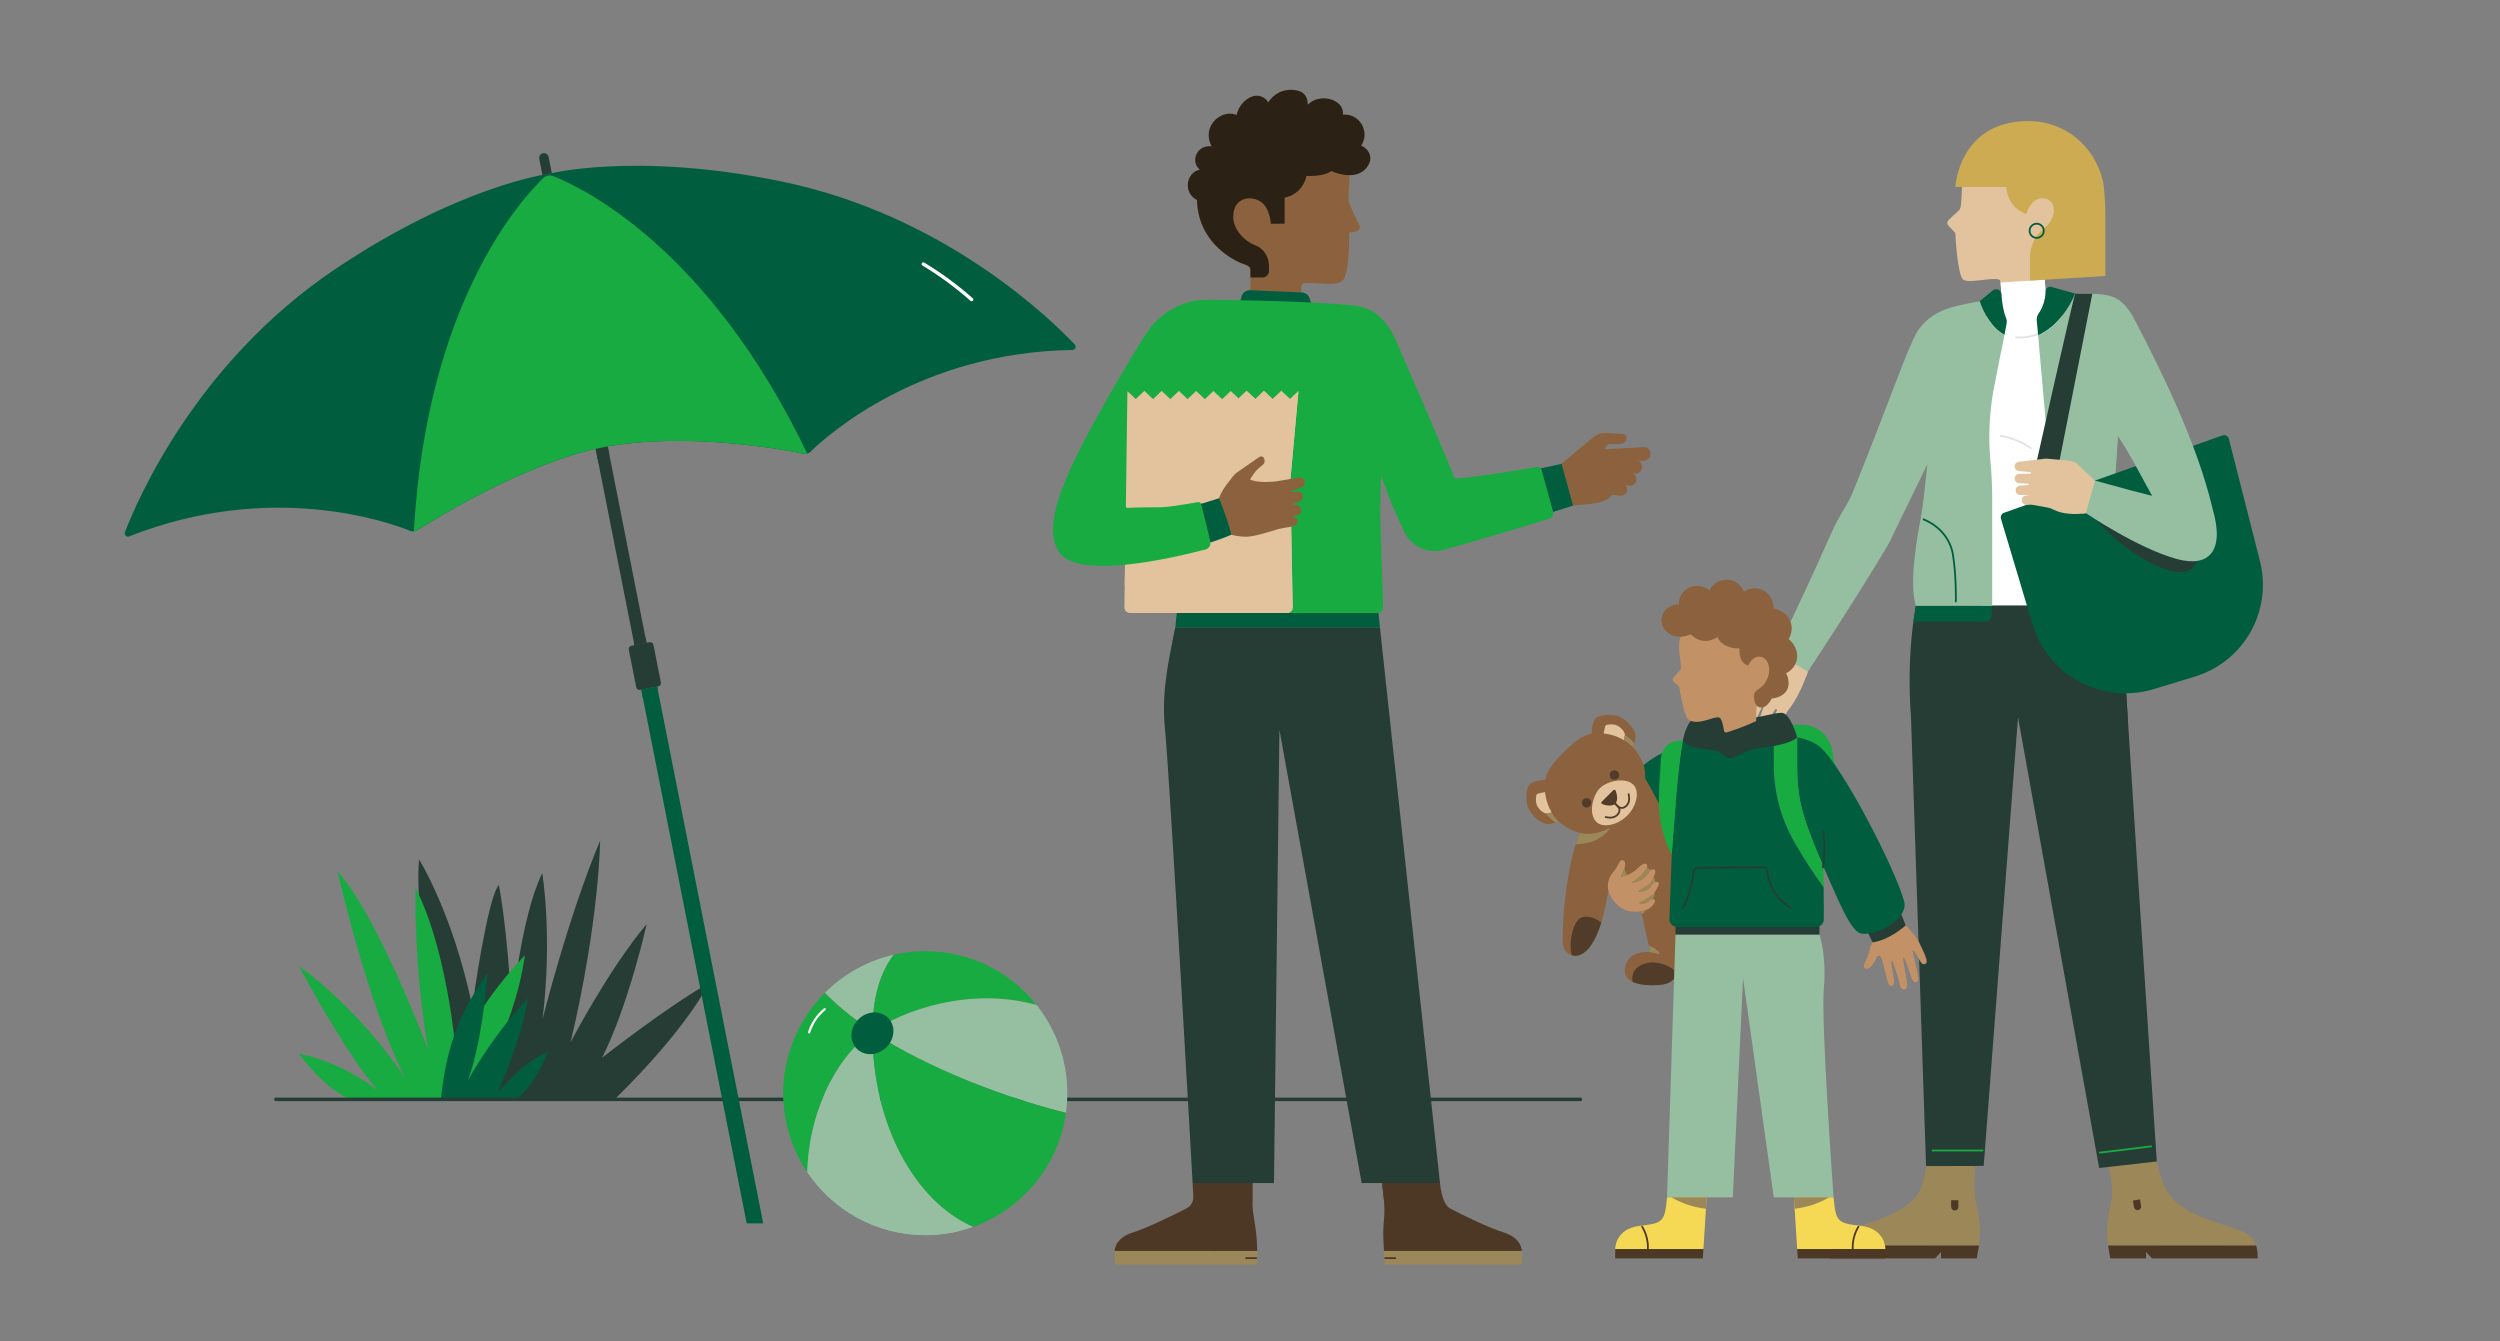 <?xml version="1.0" encoding="UTF-8"?>
<svg xmlns="http://www.w3.org/2000/svg" width="615" height="330" viewBox="0 0 615 330">
  <rect x="0" y="0" width="615" height="330" fill="#808080" stroke="none"/>
  <defs>
    <style>
      .cls-1 {
        stroke-width: .547px;
      }

      .cls-1, .cls-2 {
        stroke: #fff;
      }

      .cls-1, .cls-2, .cls-3, .cls-4, .cls-5, .cls-6, .cls-7, .cls-8, .cls-9, .cls-10, .cls-11, .cls-12, .cls-13, .cls-14, .cls-15, .cls-16, .cls-17, .cls-18, .cls-19, .cls-20, .cls-21 {
        fill: none;
      }

      .cls-1, .cls-2, .cls-3, .cls-4, .cls-5, .cls-6, .cls-7, .cls-8, .cls-9, .cls-10, .cls-11, .cls-12, .cls-13, .cls-16, .cls-18, .cls-19, .cls-20, .cls-21 {
        stroke-miterlimit: 10;
      }

      .cls-1, .cls-2, .cls-3, .cls-4, .cls-5, .cls-6, .cls-7, .cls-8, .cls-9, .cls-10, .cls-11, .cls-14, .cls-15, .cls-17, .cls-18, .cls-19, .cls-20, .cls-21 {
        stroke-linecap: round;
      }

      .cls-2 {
        stroke-width: .843px;
      }

      .cls-3, .cls-4, .cls-17, .cls-18, .cls-19, .cls-20, .cls-21 {
        stroke-width: .453px;
      }

      .cls-3, .cls-7, .cls-12, .cls-15 {
        stroke: #263d36;
      }

      .cls-4, .cls-6, .cls-20 {
        stroke: #4d3826;
      }

      .cls-22, .cls-23 {
        fill: #005e3f;
      }

      .cls-24, .cls-25 {
        fill: #f5d954;
      }

      .cls-26, .cls-27 {
        fill: #e3c29e;
      }

      .cls-28 {
        fill: #fff;
      }

      .cls-29, .cls-30 {
        fill: #96bfa1;
      }

      .cls-31, .cls-32 {
        fill: #9c8759;
      }

      .cls-33 {
        fill: #8c613d;
      }

      .cls-34 {
        fill: #c29166;
      }

      .cls-35 {
        fill: #ccab52;
      }

      .cls-36, .cls-37 {
        fill: #18ab42;
      }

      .cls-38 {
        fill: #2b2114;
      }

      .cls-39, .cls-40 {
        fill: #263d36;
      }

      .cls-41, .cls-42 {
        fill: #4d3826;
      }

      .cls-43 {
        fill: #513c2a;
      }

      .cls-42, .cls-40, .cls-37, .cls-32, .cls-30, .cls-27, .cls-25, .cls-23, .cls-44, .cls-9, .cls-10, .cls-11, .cls-12, .cls-16, .cls-17, .cls-18, .cls-19, .cls-20, .cls-21 {
        mix-blend-mode: multiply;
      }

      .cls-5 {
        stroke: #513c2a;
      }

      .cls-5, .cls-6, .cls-7, .cls-8, .cls-9, .cls-10, .cls-11, .cls-13, .cls-14, .cls-16 {
        stroke-width: .445px;
      }

      .cls-8, .cls-10, .cls-13 {
        stroke: #005e3f;
      }

      .cls-9, .cls-18 {
        stroke: #18ab42;
      }

      .cls-11 {
        stroke: #96bfa1;
      }

      .cls-12 {
        stroke-width: .422px;
      }

      .cls-14 {
        stroke: #dfe3e6;
      }

      .cls-14, .cls-15, .cls-17 {
        stroke-linejoin: round;
      }

      .cls-15 {
        stroke-width: .867px;
      }

      .cls-45 {
        isolation: isolate;
      }

      .cls-16 {
        stroke: #9c8759;
      }

      .cls-17, .cls-21 {
        stroke: #e3c29e;
      }

      .cls-19 {
        stroke: #8c613d;
      }
    </style>
  </defs>
  <g class="cls-45">
    <g id="Ebene_1" data-name="Ebene 1">
      <g>
        <path class="cls-39" d="M116.237,247.833c.08-1.666,3.722-27.017,6.473-30.149,0,0,2.104,9.999,3.174,31.12,0,0,2.166-23.108,7.507-34.019,0,0,2.589,15.212,.082,35.925,0,0,6.23-25.014,14.16-43.905,0,0-.162,19.597-7.268,49.595,0,0,9.364-18.004,18.729-29.084,0,0-4.502,20.062-10.973,32.877,0,0,16.088-12.645,26.267-18.335,0,0-5.056,10.812-23.059,28.451h-39.299c-.956-2.529-10.519-41.29-8.942-58.883,0,0,8.295,13.101,13.15,36.405Z"/>
        <path class="cls-36" d="M112.467,262.608s-1.646-27.211-10.242-44.22c0,0-.549,19.204,3.109,39.871,0,0-12.62-33.449-22.313-43.884,0,0,7.864,34.557,17.009,51.383,0,0-9.876-15.912-26.52-28.166,0,0,10.974,20.85,19.478,30.726,0,0-7.956-6.767-19.478-9.145,0,0,6.083,8.556,12.461,11.137h29.24s11.157-15.526,13.9-35.279c0,0-15.363,15.648-16.643,27.577Z"/>
        <path class="cls-22" d="M119.907,239.379c-.132,3.853-1.856,19.039-4.866,26.467,4.153-7.304,9.128-14.142,14.799-20.342-1.41,8.589-4.054,15.096-7.368,23.293,4.833-5.256,6.976-7.453,12.421-10.186-1.442,3.375-4.06,8.936-7.84,11.699h-18.574c1.307-12.757,4.383-20.83,11.428-30.931Z"/>
      </g>
      <line class="cls-15" x1="388.787" y1="270.438" x2="67.881" y2="270.438"/>
      <g id="Mutter_Kind" data-name="Mutter Kind">
        <g id="Mutter">
          <g>
            <path class="cls-26" d="M492.125,69.498c-.06-.403-.205-.661-.359-.713-1.92-.65-7.462,1.074-8.856-.03-1.394-1.104-1.909-11.45-1.909-11.45l-1.725-1.852c-.342-.367-.326-.939,.035-1.286,.708-.681,1.842-1.76,2.613-2.437,1.195-1.05-.128-8.362,2.354-12.02,8.696-12.815,27.269-9.84,30.991,4.833,3.525,13.897-9.559,19.317-10.501,19.932-.424,.277-1.771,.49-1.826,1.371-.029,.463,.004,1.586,.065,2.953l.444,5.935h-10.935s-.199-3.938-.392-5.236Z"/>
            <path class="cls-28" d="M503.181,71.124l-.174-2.324-10.882,.698,.242,2.986c.038,.475-.296,.899-.767,.972l-2.755,.425-1.345,75.135h13.879l6.272-76.505-2.938,.023c-.802,.006-1.472-.61-1.532-1.41Z"/>
            <path class="cls-14" d="M492.134,107.218c2.664,.446,5.227,1.482,7.453,3.012"/>
            <path class="cls-14" d="M495.934,83.019c2.199,.117,4.424-.292,6.436-1.184"/>
            <path class="cls-26" d="M443.282,150.378l-6.358,10.078-.15,.117-6.099,4.224c-.447,.245-.854,.557-1.208,.924l-4.517,4.693c-.318,.33-.287,.86,.066,1.151,.5,.413,1.225,.406,1.717-.017l1.64-1.411,.673-.312-1.774,4.346c-.138,.337-.224,.692-.255,1.055l-.415,4.715c-.044,.508,.333,.955,.841,.996,.467,.037,.887-.281,.976-.741,.287-1.489,.878-4.531,.939-4.69,.055-.14,1.011-1.74,1.642-2.791,.048-.08,.17-.02,.137,.067l-1.104,2.888c-.101,.264-.16,.542-.174,.824l-.226,4.519c-.023,.465,.333,.861,.797,.888,.426,.025,.805-.272,.882-.692l.815-4.425,1.387-3.034c.037-.081,.128-.121,.213-.094l.003,.001c.093,.03,.145,.13,.113,.223l-.957,2.813c-.086,.252-.133,.515-.141,.781l-.092,2.974c-.016,.506,.393,.924,.899,.92,.433-.004,.801-.317,.873-.743l.555-3.262,1.688-2.836c.036-.062,.107-.093,.177-.08,.147,.028,.015,.021,.163,.046,.11,.019,.173,.135,.129,.237l-1.169,2.662c-.08,.182-.122,.378-.123,.577-.004,.52-.013,1.599-.019,2.34-.004,.428,.342,.777,.773,.778l.018,0c.37,.001,.685-.27,.74-.636l.332-2.195,2.172-3.495s2.64-2.927,4.874-9.533l6.22-11.735-7.672-3.113Z"/>
            <path class="cls-27" d="M440.648,162.78c.949,1.484,2.187,2.768,3.578,3.862,.17-.454,.34-.921,.507-1.416l.001-.001-.001,.001-4.086-2.447Z"/>
            <g>
              <path class="cls-31" d="M518.587,306.398c-.659-4.096,.069-7.507,.814-11.153,.691-3.374-1.061-10.7-1.061-10.7h11.973s1.129,7.225,4.307,10.502c4.697,4.845,13.704,6.19,17.74,8.269,1.492,.768,2.251,1.92,2.637,3.078-13.066,.096-23.553,.026-36.41,.003Z"/>
              <path class="cls-32" d="M518.86,287.051c.152,.822,.311,1.78,.44,2.77,3.119-.802,6.107-2.103,8.829-3.824l-9.269,1.054Z"/>
              <path class="cls-41" d="M554.997,306.394c.398,1.191,.401,2.388,.393,3.178h-26.01l-1.447-1.589v1.589h-8.802l-.544-3.175,36.41-.003Z"/>
              <line class="cls-16" x1="523.943" y1="285.491" x2="525.715" y2="296.1"/>
              <path class="cls-41" d="M524.878,295.177h1.788v1.635c0,.493-.401,.894-.894,.894h0c-.493,0-.894-.401-.894-.894v-1.635h0Z" transform="translate(-41.652 90.666) rotate(-9.482)"/>
            </g>
            <g>
              <g>
                <path class="cls-31" d="M486.828,306.398c.659-4.096-.069-7.507-.814-11.153-.691-3.374-.078-10.7-.078-10.7h-11.973s.01,7.225-3.168,10.502c-4.697,4.845-13.704,6.19-17.74,8.269-1.492,.768-2.251,1.92-2.637,3.078,13.066,.096,23.553,.026,36.41,.003Z"/>
                <path class="cls-32" d="M485.686,290.586c0-1.347,.049-2.684,.103-3.757l-10.557,.027c3.196,1.91,6.771,3.181,10.454,3.73Z"/>
                <path class="cls-41" d="M450.418,306.394c-.398,1.191-.401,2.388-.393,3.178h26.01l1.447-1.589v1.589h8.802l.544-3.175-36.41-.003Z"/>
              </g>
              <line class="cls-16" x1="480.873" y1="285.407" x2="480.873" y2="296.163"/>
              <path class="cls-41" d="M479.979,295.244h1.788v1.635c0,.493-.401,.894-.894,.894h0c-.493,0-.894-.401-.894-.894v-1.635h0Z"/>
            </g>
            <path class="cls-39" d="M530.574,285.718s-8.137-121.876-8.8-136.7h-50.461c-2.512,13.567-1.212,27.296-1.212,27.296l3.707,110.546,14.18-.037,8.447-110.347,19.959,110.854,14.18-1.613Z"/>
            <path class="cls-40" d="M490.076,149.018h16.233l.217,2.735c-5.53-.595-11.024-1.511-16.45-2.735Z"/>
            <path class="cls-40" d="M509.345,166.335c-1.981-1.359-3.73-2.999-5.201-4.855,3.424,7.767,10.707,14.065,19.361,16.368-.162-2.548-.316-4.992-.461-7.308-4.835,.025-9.623-1.407-13.699-4.204v-0Z"/>
            <line class="cls-9" x1="487.728" y1="283.021" x2="475.409" y2="283.021"/>
            <line class="cls-9" x1="516.551" y1="283.551" x2="529.185" y2="282.006"/>
            <path class="cls-22" d="M490.237,71.438l-3.251,2.66c.925,2.639,2.789,6.493,6.109,8.299l.54-2.856c.083-.438,.043-.889-.137-1.297-.682-1.539-1.01-4.048-1.166-5.925-.086-1.028-1.296-1.534-2.094-.88Z"/>
            <path class="cls-22" d="M503.203,71.683c-.029,2.504-.978,4.395-1.743,5.495-.34,.488-.475,1.088-.42,1.68l.338,3.62c4.614-2.013,7.782-6.878,9.129-10.251l-5.889-1.643c-.721-.201-1.407,.351-1.415,1.099Z"/>
            <g>
              <path class="cls-22" d="M501.378,149.018v2.577c0,.71,.575,1.285,1.285,1.285h19.311l-.178-3.863h-20.419Z"/>
              <path class="cls-29" d="M501.378,82.478c4.614-2.013,7.782-6.878,9.129-10.251,8.431-.009,10.939-0,14.403,6.007l-3.567,22.247c-.461,10.245-1.368,21.198-1.368,21.198,.671,4.998,1.826,16.144,2.445,20.963,.479,3.731-.624,6.377-.624,6.377h-20.419v-11.711c0-2.161,2.618-24.867,1.912-33.134l-1.912-21.694Z"/>
              <path class="cls-30" d="M520.378,116.434c.185-2.535,.408-5.776,.613-9.241-1.649-2.575-2.827-4.231-2.827-4.231,0,0-1.011,6.922,2.215,13.472Z"/>
            </g>
            <path class="cls-22" d="M490.088,149.018h-18.775c-.239,1.29-.443,2.581-.617,3.863h17.928c.654,0,1.199-.503,1.25-1.155l.215-2.708Z"/>
            <path class="cls-22" d="M492.24,127.633l7.736,25.854c1.564,5.227,4.87,9.761,9.369,12.848h0c6.025,4.135,13.606,5.298,20.593,3.161l10.06-3.077c6.947-2.125,12.528-7.333,15.128-14.117v-0c1.745-4.553,2.036-9.535,.833-14.26l-7.657-30.081c-.176-.692-.909-1.084-1.583-.845l-53.721,19.023c-.61,.216-.944,.873-.758,1.493Z"/>
            <path class="cls-39" d="M535.601,137.538c-7.145-1.929-16.108-7.206-20.306-9.833,5.101,5.205,10.74,10.081,17.606,12.413,2.225,.756,4.998,1.109,6.65-.562,.441-.446,.751-.994,.988-1.579-1.401,.217-3.066,.065-4.938-.44Z"/>
            <path class="cls-39" d="M514.713,72.265c-2.114-.038-4.205-.038-4.205-.038-.526,1.181-9.841,42.829-11.87,51.915l6.318-2.237,9.757-49.64Z"/>
            <path class="cls-26" d="M515.554,118.418l-4.739-4.46c-.395-.329-1.004-.464-1.594-.592l-5.415-.513c-.247-.039-.498-.045-.747-.018l-6.431,.759c-.628,.067-1.086,.626-1.029,1.256,.053,.583,.533,1.033,1.117,1.051,0,0,2.325,.168,2.745,.233,.238,.037,.175,.24,.133,.295-.069,.089-.669,.097-.994,.098l-1.878,.035c-.632,.018-1.132,.539-1.125,1.17,.007,.585,.45,1.072,1.031,1.136l2.355,.131c.137-.009,.145,.284,.047,.306l-2.19,.163c-.627,.083-1.07,.654-.996,1.281,.069,.581,.559,1.02,1.144,1.022l2.062-.023c.033-.002,.039,.058-.001,.061l-.712,.098c-.625,.086-1.066,.659-.99,1.286,.071,.581,.564,1.017,1.149,1.017l.833-.041c.293-.014,.587,.005,.875,.057l3.438,.622c.589,.106,1.149,.323,1.679,.601,1.829,.96,5.179,1.274,8.071,.747l13.864,7.968,4.556-8.269-16.258-7.476Z"/>
            <path class="cls-27" d="M512.206,126.361c.316-.032,.629-.075,.939-.126l1.744-6.332c-.497,.852-1.822,3.295-2.683,6.458Z"/>
            <path class="cls-29" d="M544.298,125.142c-3.74-15.843-12.262-33.262-19.388-46.908l-6.747,24.728s4.304,6.049,7.988,13.028c1.496,2.833,2.536,4.599,3.282,5.996-2.457-.611-7.07-1.799-14.081-3.766l-2.208,8.018s12.785,8.689,22.457,11.3c7.591,2.049,11.799-1.695,8.697-12.396Z"/>
            <path class="cls-35" d="M502.93,56.079l-.085,.067c-2.215,1.74-3.478,4.419-3.478,7.235v5.657l18.559-1.144-.001-15.48c-.003-1.62-.227-6.426-.664-8.152-2.198-8.661-9.537-14.478-18.263-14.48-17.157-.005-17.984,16.225-17.984,16.225l12.518,.001c.179,2.167,1.144,5.202,4.922,6.645,0,0,1.111-4.081,4.135-3.876,.113,.008,.223,.008,.342,.028,3.288,.56,2.868,5.037,0,7.275Z"/>
            <path class="cls-29" d="M493.094,82.397c-3.32-1.806-5.184-5.66-6.109-8.298-1.969,.366-3.744,.733-5.259,1.071-4.791,1.068-8.064,3.193-10.144,6.541-2.085,3.356-6.399,15.947-15.498,38.694-1.706,4.265-3.191,5.315-5.894,11.437-3.909,8.854-8.219,18.119-13.341,28.664l7.885,4.722c9.752-14.848,15.199-23.637,19.427-30.701,.613-1.023,1.151-2.09,1.622-3.185l8.358-17.152c-.482,4.638-1.178,10.961-1.592,13.057-1.213,6.139-2.873,16.658-1.238,21.772l.001,.001h18.77l.003-26.104c0-3.166-.146-6.33-.437-9.483-.576-6.224-.248-12.499,.973-18.629l2.472-12.406Z"/>
            <path class="cls-8" d="M473.193,127.76c3.779,1.563,6.606,4.689,7.24,8.729,.848,5.398,.706,11.477,.706,11.477"/>
          </g>
          <path class="cls-11" d="M529.583,121.882c.974,.22,1.828,.409,2.682,.648"/>
          <path class="cls-11" d="M519.502,119.663s-1.489,5.026-2.509,8.513"/>
          <line class="cls-11" x1="439.596" y1="156.452" x2="446.789" y2="161.463"/>
          <line class="cls-10" x1="495.595" y1="127.705" x2="504.144" y2="156.026"/>
          <polyline class="cls-10" points="503.609 158.744 504.144 156.026 521.956 167.687"/>
          <path class="cls-11" d="M474.35,114.188l.121-1.369c.208-2.058-.082-4.152-.483-6.182h0c-.759-3.84-.427-7.817,.959-11.478l2.223-5.872"/>
          <circle class="cls-13" cx="501.028" cy="56.773" r="1.745"/>
          <path class="cls-11" d="M515.295,97.895c.575,1.94,1.838,3.843,2.952,5.542"/>
        </g>
        <g id="Kind">
          <g>
            <path class="cls-33" d="M409.86,187.796s-12.407,5.045-19.106,13.358c-5.494,6.818-6.677,27.871-6.262,31.292,.388,3.201,7.071,6.609,10.448-9.522,1.02-4.874,1.485-7.921,1.485-7.921,0,0,1.879,6.099,7.281,9.159l2.271,10.077s-4.931-.707-6.065,3.19c-1.707,5.864,7.78,4.912,8.598,4.83,3.99-.4,4.432-3.168,4.4-5.903l-.15-12.768-2.9-35.792Z"/>
            <path class="cls-32" d="M407.972,234.707c-1.087-.342-1.995-.468-1.995-.468l-.354-1.569c1.357,.36,2.169,1.178,2.577,1.716,.122,.162-.034,.382-.227,.321Z"/>
            <path class="cls-32" d="M405.623,221.708c-.502,.401-1.115,.663-1.757,.678-.305,.007-.539-.041-.579-.166-.083-.26,2.666-1.348,3.453-2.302,.082-.1,.27-.375,.48-.709-.105,.676-.303,1.34-.573,1.971-.031-0-.062,0-.091,.005-.328,.052-.633,.284-.932,.522Z"/>
            <path class="cls-32" d="M399.182,214.619c.172-.327,.342-.747,.46-1.124,.078,.631,.308,1.242,.657,1.773-.378,.15-.752,.265-1.12,.344-.452,.097-.487-.059,.002-.993Z"/>
            <path class="cls-32" d="M405.674,214.543c-.179,.308-.786,1.149-1.249,1.503-1.021,.781-2.443,1.127-2.87,1.077-.542-.063,1.658-.803,3.05-2.837,.155-.227,.412-.595,.541-.945,.363,.222,.658,.469,.904,.768-.137,.112-.269,.251-.376,.434Z"/>
            <path class="cls-32" d="M404.759,219.08c-.333,.119-1.611,.445-1.677,.238-.083-.262,2.224-1.332,2.906-2.11,.254-.29,.593-.936,.852-1.534,.104,.279,.201,.561,.276,.85,.041,.158,.068,.318,.096,.478-.205,.075-.427,.217-.649,.464-.341,.38-.682,1.213-1.804,1.614Z"/>
            <path class="cls-32" d="M404.974,223.841c-.339,.403-.702,.787-1.082,1.154l-.188-.834-.006-.003c.325-.057,.66-.128,1.013-.225,.086-.024,.174-.059,.263-.093Z"/>
            <path class="cls-32" d="M396.236,203.497c-.98,1.6-2.591,2.807-4.367,3.459-1.353,.496-2.788,.702-4.233,.715,.311-.987,.648-1.921,1.013-2.789,2.817,.623,5.507-.259,7.587-1.385Z"/>
            <path class="cls-43" d="M389.054,225.719c1.92-.71,3.852,.449,4.857,1.226l.003,.002c-2.226,7.203-5.231,8.669-7.248,8.047-.848-2.616,.171-8.456,2.388-9.276Z"/>
            <path class="cls-43" d="M404.938,236.963c2.787-.741,6.726,.754,7.546,2.629-.519,1.38-1.634,2.433-3.976,2.668-.517,.052-4.48,.448-6.909-.737-.298-1.628,.252-3.739,3.339-4.559Z"/>
            <path class="cls-22" d="M410.406,202.722c-2.016-4.716-4.406-9.272-7.141-13.61,2.059-1.861,4.419-3.388,6.96-4.504l.181,18.114Z"/>
            <path class="cls-34" d="M458.798,236.686c.644-1.48,.965-1.971,1.142-3.108,.196-1.258,1.197-2.578,1.197-2.578l.76-.803-.886-3.284,5.682-1.997,1.465,2.171c1.171,.802,3.363,3.531,3.967,4.774,.89,1.833,1.507,3.166,1.774,4.119,.379,1.359-.824,1.357-1.155,1.023-.331-.334-1.592-2.851-2.017-3.136-.054-.036-.217,.016-.202,.141,.103,.864,1.154,4.557,1.375,6.475,.18,1.556-1.25,1.43-1.643,.151-.335-1.09-1.624-4.719-1.883-5.057-.029-.038-.208-.058-.217,.036-.083,.821,1.123,5.782,.986,6.96-.153,1.312-1.497,1.007-1.703-.076-.18-.946-1.637-5.793-1.986-6.143-.048-.049-.155,.022-.18,.085-.13,.32,.219,1.794,.565,4.227,.143,1.004,.252,1.895-.63,1.891-.655-.003-.822-.879-1.616-4.111-.386-1.573-.536-2.437-.916-3.043-.212-.338-.716-.395-.881-.096-.54,.979-.882,1.741-1.498,2.44-.602,.682-1.35,.719-1.691,.299-.227-.28-.08-.743,.189-1.361Z"/>
            <path class="cls-36" d="M437.199,178.305h6.113c3.593,0,6.678,2.557,7.343,6.089l1.247,6.617-11.849-1.388-2.855-11.317Z"/>
            <path class="cls-29" d="M447.581,229.89s1.825,5.431,1.079,13.203c-.746,7.771,2.395,51.455,2.395,51.455h-14.704l-7.566-53.962-2.51,53.962h-16.184l2.087-64.657h35.404Z"/>
            <polygon class="cls-39" points="447.581 227.684 447.581 229.89 412.177 229.89 412.177 227.661 419.84 221.784 443.931 225.837 447.581 227.684"/>
            <path class="cls-39" d="M467.234,223.741l1.578,3.893s-3.803,3.548-8.145,4.196l-1.618-3.379,8.185-4.711Z"/>
            <path class="cls-22" d="M447.581,183.642c5.389,4.349,18.64,29.968,20.842,38.112,1.142,4.223-6.609,8.432-10.469,7.934-2.632-.339-5.634-8.018-9.486-16.709-1.551-3.5-3.028-7.161-4.203-10.572-1.436-4.168-2.158-8.547-2.158-12.956v-8.076c1.88,.348,3.919,1.013,5.473,2.267Z"/>
            <path class="cls-36" d="M436.351,188.102v-7.045c.183-.006,.363-.011,.536-.016,0,0,2.437-.181,5.222,.334v8.076c0,4.409,.722,8.787,2.158,12.956,1.175,3.411,2.652,7.072,4.203,10.572,.066,1.845,.111,3.615,.14,5.254-2.642-3.53-5.098-7.465-7.107-10.942-3.371-5.835-5.15-12.45-5.15-19.189Z"/>
            <path class="cls-22" d="M411.252,210.143l.259-7.144s1.2-14.56,2.458-20.832c7.328-.419,17.09-.949,22.382-1.11v7.045c0,6.739,1.779,13.354,5.15,19.189,2.009,3.478,4.465,7.412,7.107,10.942,.061,3.379,.057,6.198,.043,7.929-.008,1.03-.844,1.861-1.875,1.861h-34.228c-1.062,0-1.912-.881-1.873-1.942l.577-15.938Z"/>
            <path class="cls-36" d="M412.866,182.231c.361-.021,.729-.042,1.103-.063-1.258,6.272-2.717,27.976-2.717,27.976-1.543-2.804-3.21-7.231-3.168-13.241,.021-3.093,.288-7.26,.534-10.503,.172-2.259,1.986-4.038,4.248-4.169Z"/>
            <path class="cls-39" d="M416.365,176.964c1.713-1.333,7.021-.761,10.447-.17,3.426,.591,9.253-1.448,11.442-1.448,2.187,0,3.851,6.02,3.854,6.029-.675,.794-3.44,2.088-9.639,2.697-1.587,.156-4.273,1.383-5.871,2.206-.764,.393-1.684,.267-2.324-.307-.635-.57-1.479-1.185-2.274-1.314-2.284-.371-6.925-.564-8.031-2.49,0,0,.683-3.871,2.396-5.203Z"/>
            <path class="cls-40" d="M422.907,176.515c.575,.181,.947,1.607,1.186,3.212,.011,.076,.039,.146,.077,.207-1.45-.708-2.744-1.723-3.787-2.954,1.064-.328,1.986-.635,2.524-.465Z"/>
            <path class="cls-7" d="M440.539,223.312c-4.683-2.709-5.65-7.295-5.849-9.173-.051-.477-.463-.835-.943-.828l-16.171,.207c-.467,.006-.859,.353-.917,.817-.221,1.768-.915,6.061-2.691,8.978"/>
            <path class="cls-37" d="M444.266,202.408c1.175,3.411,2.652,7.072,4.203,10.572,.066,1.841,.11,3.608,.14,5.245-.001-.001-5.656-8.424-5.656-20.585,.337,1.613,.775,3.205,1.314,4.769Z"/>
            <g>
              <path class="cls-24" d="M451.052,294.548c.581,5.968,.912,6.347,6.614,6.995,6.281,.714,6.139,5.73,6.139,5.73h-21.699l-.799-12.726h9.745Z"/>
              <g>
                <polygon class="cls-41" points="463.804 307.273 463.805 307.273 463.805 309.573 442.253 309.573 442.106 307.273 442.106 307.273 463.804 307.273"/>
                <path class="cls-32" d="M441.482,297.343l-.175-2.795h8.661c-2.588,1.517-5.503,2.471-8.486,2.795Z"/>
                <circle class="cls-25" cx="445.912" cy="299.911" r="1.999"/>
              </g>
              <path class="cls-6" d="M457.179,301.758c-1.046,1.723-1.54,3.775-1.394,5.785"/>
            </g>
            <g>
              <path class="cls-24" d="M410.095,294.548c-.581,5.968-.912,6.347-6.614,6.995-6.281,.714-6.139,5.73-6.139,5.73h21.699l.799-12.726h-9.745Z"/>
              <g>
                <polygon class="cls-41" points="397.343 307.273 397.343 307.273 397.342 309.573 418.895 309.573 419.042 307.273 419.042 307.273 397.343 307.273"/>
                <path class="cls-32" d="M419.665,297.343l.175-2.795h-8.661c2.588,1.517,5.503,2.471,8.486,2.795Z"/>
                <circle class="cls-25" cx="415.235" cy="299.911" r="1.999"/>
              </g>
              <path class="cls-6" d="M403.969,301.758c1.046,1.723,1.54,3.775,1.394,5.785"/>
            </g>
            <g>
              <g>
                <path class="cls-33" d="M391.593,180.837c-.084-.251-.136-3.069,1.051-4.228,.741-.724,4.132-1.289,6.394,.052,2.263,1.341,3.323,3.381,3.323,4.554,0,1.173-.991,3.589-.991,3.589l-9.777-3.966Z"/>
                <path class="cls-26" d="M394.471,180.609c.038-.346,.243-1.377,.408-1.91,.063-.203,.229-.355,.436-.403,.633-.148,1.857-.214,2.699,.285,1.302,.772,1.728,1.838,1.728,2.119,0,.158-.283,1.536-.387,1.891l-4.883-1.981Z"/>
              </g>
              <g>
                <path class="cls-33" d="M380.476,191.954c-.251-.084-3.069-.136-4.228,1.051-.724,.741-1.289,4.132,.052,6.394,1.341,2.263,3.381,3.323,4.554,3.323s3.589-.991,3.589-.991l-3.966-9.777Z"/>
                <path class="cls-32" d="M380.285,200.094c.017,.002,.04,.008,.053,.008,.112,0,.832-.141,1.371-.261,.447,.75,1.092,1.569,1.789,2.25-.26,.09-.548,.185-.845,.273-.873-.599-1.733-1.424-2.369-2.271Z"/>
                <path class="cls-26" d="M380.248,194.832c-.346,.038-1.377,.243-1.91,.408-.203,.063-.355,.229-.403,.436-.148,.633-.214,1.857,.285,2.699,.772,1.302,1.838,1.728,2.119,1.728,.158,0,1.536-.283,1.891-.387l-1.981-4.883Z"/>
              </g>
              <path class="cls-33" d="M380.008,192.967c.165-2.726,1.311-4.553,4.655-7.916l-0-0,.014-.014,.014-.014,0,0c3.362-3.344,5.19-4.489,7.916-4.655,1.97-.119,8.89,.328,11.564,7.458,2.35,6.266-3.463,12.258-3.939,12.738l0,0-.014,.014-.014,.014-0-0c-.48,.476-6.472,6.289-12.738,3.939-7.13-2.674-7.577-9.594-7.458-11.564Z"/>
              <g>
                <circle class="cls-43" cx="397.147" cy="190.66" r="1.155"/>
                <circle class="cls-43" cx="390.299" cy="197.508" r="1.155"/>
              </g>
              <path class="cls-26" d="M392.973,194.614c.338-.506,.774-.942,1.28-1.28,3.228-2.153,9.391-2.214,8.267,3.293-.073,.358-.182,.72-.319,1.081-.847,2.231-2.623,4.007-4.854,4.854-.361,.137-.723,.246-1.081,.319-5.507,1.124-5.446-5.039-3.293-8.267Z"/>
              <path class="cls-43" d="M396.868,194.391c.183-.183,.492-.115,.585,.127,.86,2.244-.076,3.22-.076,3.22h0s-.976,.936-3.22,.077c-.241-.092-.31-.402-.127-.585l2.838-2.838Z"/>
              <g>
                <path class="cls-5" d="M397.376,197.737l.626,.626c.425,.425,1.084,.523,1.606,.224,.724-.417,1.49-1.314,1.037-3.223"/>
                <path class="cls-5" d="M397.376,197.737l.626,.626c.425,.425,.523,1.084,.224,1.606-.417,.724-1.314,1.49-3.223,1.037"/>
              </g>
            </g>
            <path class="cls-34" d="M396.633,214.797c.695-.877,.925-1.015,1.591-2.437,.625-1.334,1.743-.801,1.553,.593-.06,.442-.333,1.166-.595,1.665-.489,.934-.455,1.09-.002,.993,1.249-.268,2.568-.9,3.914-2.219,.968-.948,1.66-1.149,2.022-.738,.356,.403-.24,1.233-.512,1.63-1.392,2.034-3.592,2.773-3.05,2.837,.427,.05,1.849-.296,2.87-1.077,.463-.354,1.069-1.195,1.249-1.503,.525-.899,1.584-.959,1.543-.007-.019,.447-.768,2.147-1.228,2.672-.682,.778-2.989,1.849-2.906,2.11,.066,.207,1.344-.119,1.677-.238,1.122-.401,1.463-1.234,1.804-1.614,.73-.813,1.48-.587,1.52-.028,.03,.418-1.103,2.19-1.343,2.481-.787,.953-3.536,2.042-3.453,2.302,.04,.125,.273,.173,.579,.166,.642-.015,1.255-.278,1.757-.678,.299-.239,.605-.47,.932-.522,.297-.048,.688,.159,.53,.674-.268,.872-1.411,1.808-2.374,2.074-3.45,.952-5.517-.151-6.579-1.097-4.509-4.018-1.868-7.574-1.5-8.039Z"/>
            <path class="cls-37" d="M411.253,210.143c-.554-1.007-1.123-2.226-1.624-3.649,.064-3.504,1.137-6.689,2.631-9.398-.585,6.775-1.007,13.047-1.007,13.047Z"/>
            <g>
              <path class="cls-34" d="M411.629,166.746c.457-.535,1.191-1.386,1.693-1.924,.778-.833-1.209-5.742,.304-8.526,5.3-9.754,19.287-9.155,22.976,1.05,3.494,9.665-3.822,13.476-4.224,15.021-.327,1.257-.385,3.239-.353,5.001-1.159,.552-3.773,1.723-7.218,2.806-.323,.102-.663-.113-.713-.448-.238-1.606-.61-3.031-1.185-3.212-1.386-.437-5.295,2.284-7.683,.383-1.017-.81-2.168-8.033-2.168-8.033l-1.361-1.199c-.269-.238-.3-.646-.067-.919Z"/>
              <path class="cls-33" d="M413.041,148.723c-.092-1.542,.538-3.069,2.211-4.017,1.698-.963,3.785-.665,5.264,.576,.501-1.231,1.947-2.656,4.261-2.656,2.458,0,3.769,1.756,4.223,2.948,1.401-.98,3.324-1.124,4.825-.305,1.553,.847,2.558,2.667,2.524,4.492,1.626,.225,3.549,1.105,4.286,3.799,.309,1.131,.014,2.646-.63,3.643l.017,.011c1.407,1.127,2.25,2.919,2.061,4.67-.171,1.575-1.227,3.048-2.707,3.72,.286,.545,.636,1.433,.623,2.507-.044,3.477-4.163,3.734-4.163,3.734-1.607,3.091-3.583,2.511-4.094,1.017-.13-.38-.175-.773-.232-1.14-.337-2.16,1.587-1.902,2.786-3.869,1.833-3.007,.703-6.117-1.306-6.31-2.009-.193-2.883,2.149-2.883,2.149-.889-.139-1.576-.873-1.89-1.685s-.322-1.698-.326-2.564c-1.958,.333-4.691-.91-5.403-2.695-2.335,1.451-4.606,1.187-6.587-.687-1.414,.525-2.867,.93-4.701,.134-1.669-.724-2.564-2.435-2.452-3.73,.254-2.936,2.618-3.839,4.296-3.743Z"/>
            </g>
          </g>
          <line class="cls-11" x1="450.564" y1="290.563" x2="436.077" y2="290.563"/>
          <line class="cls-11" x1="426.166" y1="290.563" x2="410.526" y2="290.563"/>
          <path class="cls-7" d="M448.574,204.514c.299,2.955,.256,5.945-.128,8.89"/>
          <path class="cls-32" d="M402.032,182.913c-.098,.333-.206,.661-.306,.946-.703-.736-1.465-1.324-2.245-1.789,.09-.402,.19-.903,.236-1.179,.435,.202,1.403,.764,2.315,2.022Z"/>
        </g>
      </g>
      <g id="Junger_Mann_links" data-name="Junger Mann links">
        <g>
          <g>
            <g>
              <g>
                <g>
                  <path class="cls-33" d="M320.131,75.309s-.047-2.052,0-4.705c.008-.478,.238-.765,.416-.826,2.224-.753,8.646,1.219,10.044-1.148,1.461-2.473,1.316-11.405,1.316-11.405l1.695-.285c.716-.121,1.116-.898,.797-1.55-.841-1.717-1.561-3.074-2.454-5.363-.889-2.28,1.38-7.141-1.537-12.083-6.767-11.466-30.856-12.142-35.167,4.852-4.083,16.094,9.032,21.524,10.248,21.992,.98,.377,2.051,.567,2.115,1.588,.033,.536-.004,6.378-.075,7.962l12.602,.972Z"/>
                  <path class="cls-38" d="M292.263,44.814c.153-.864,.576-1.708,1.295-2.316,.443-.375,1.009-.632,1.606-.757-.488-.4-.865-.936-1.038-1.544-.368-1.286,.185-2.758,1.258-3.555,.757-.563,1.731-.77,2.67-.665-.767-1.351-.936-3.041-.403-4.505,.62-1.706,2.166-3.044,3.944-3.413,.87-.181,1.798-.126,2.611,.227,.336-1.511,1.213-2.915,2.491-3.843,.647-.47,1.404-.828,2.208-.891,1.094-.085,2.215,.422,2.85,1.289,.083,.113,.133,.244,.199,.367,1.224-1.871,3.413-3.517,6.767-3.015,2.473,.371,3.032,2.117,2.966,3.571,.462-.441,.991-.815,1.576-1.074,1.282-.569,2.769-.642,4.113-.243,1.04,.308,2.025,.922,2.584,1.852,.338,.562,.462,1.242,.387,1.889,1.159-.081,2.349,.227,3.291,.911,1.378,1.001,2.174,2.752,2.022,4.448-.073,.81-.364,1.59-.811,2.268,1.629,.661,3.281,2.83,1.428,5.316-1.093,1.466-2.711,1.967-4.353,1.965-1.608-.002-3.235-.486-4.421-1.019-.326,.238-.685,.434-1.065,.576-1.599,.596-3.332,.676-5.046,.62-.812,3.482-3.29,4.927-5.377,5.351v6.414h-3.403s-.162-4.104-2.7-5.563c-2.547-1.463-6.481-.756-6.535,3.78-.025,2.081,1.057,4.095,3.132,5.779,.719,.583,1.537,1.007,2.322,1.315,2.016,.79,3.307,2.776,3.327,4.942l.012,1.332c.008,.903-.722,1.64-1.625,1.64h-2.935c.01-1.499,.009-1.65-.006-1.888-.063-1.02-1.135-1.21-2.115-1.587-1.037-.4-10.729-4.417-11.018-15.582-.65-.333-1.213-.802-1.595-1.371-.603-.899-.796-1.99-.613-3.02Z"/>
                </g>
                <path class="cls-22" d="M320.236,71.938l-12.675-.549c-1.038-.042-1.957,.665-2.183,1.679l-.44,1.982,17.873,.478-.603-2.05c-.26-.882-1.052-1.501-1.971-1.539Z"/>
              </g>
              <path class="cls-33" d="M383.4,114.693l.172-.121s7.514-6.343,8.594-7.186c.777-.606,1.745-.91,2.729-.857l4.318,.23c.561,.031,.988,.533,.913,1.089-.106,.776-.754,1.367-1.539,1.4l-3.006-.005-.907,1.266,6.704-.32c.288,.447-.396,.214,.158,1.317,.6,1.196,1.102,2.488,.949,3.255-.084,.422-.367,1.028-.773,1.715-.346,.585-3.567,2.781-3.918,3.502-1.897,3.9-4.848,3.9-11.838,4.454l-2.555-9.741Z"/>
              <path class="cls-22" d="M384.145,114.097l2.826,10.267s-1.961,.66-5.02,1.601l-3.415-10.631,5.609-1.237Z"/>
              <path class="cls-33" d="M392.439,119.904c.081-.651,.64-1.136,1.295-1.126,.466,.007,3.185,.034,5.013,.048,.91,.007,1.618,.789,1.539,1.695h0c-.077,.877-.863,1.516-1.737,1.413l-4.985-.592c-.708-.084-1.213-.73-1.124-1.437Z"/>
              <path class="cls-33" d="M395.606,115.347c-.183-.268-.289-.592-.25-.941,.08-.713,.683-1.253,1.401-1.252,1.449,.003,3.839,.005,5.498-.005,.991-.006,1.775,.835,1.703,1.823h0c-.07,.957-.918,1.666-1.872,1.566l-5.476-.574c-.429-.046-.777-.286-1.003-.617Z"/>
              <path class="cls-33" d="M394.446,116.872c.128-.604,.668-1.009,1.274-1.002,.027,0,3.453,.315,5.425,.493,.781,.071,1.386,.706,1.424,1.489h0c.05,1.025-.879,1.822-1.885,1.617l-5.239-1.069c-.7-.144-1.148-.83-.998-1.527Z"/>
              <g>
                <path class="cls-36" d="M281.964,82.01c2.53-3.837,6.358-6.589,10.744-7.766,1.25-.335,2.545-.461,3.84-.491,1.198-.027,25.553,.207,36.548,1.401,5.414,.587,8.439,4.084,10.786,9.697,1.261,3.016,8.791,20.096,13.381,31.323l.545,1.569c5.068-.428,8.906-.946,20.385-2.904,.448-.076,.886,.223,1.006,.661l2.849,10.351c.209,.761-.217,1.548-.971,1.779-6.178,1.893-16.988,5.151-25.976,7.648-3.82,1.062-7.854-.759-9.569-4.334-.827-1.723-1.613-3.393-2.035-4.371-1.948-4.513-2.959-7.625-3.702-9.596-.04,.521-.255,3.035-.255,9.875l.676,21.567c.02,.673,.049,2.371-1.193,2.371h-50.26v-37.147c0-1.628-.064-3.256-.191-4.879l-.163-2.076c-3.784,4.934-11.587,16.796-12.512,21.051l-13.069-11.15c3.579-9.075,17.107-31.502,19.136-34.579Z"/>
                <path class="cls-18" d="M311.653,105.178c5.672,1.394,11.287,3.015,16.829,4.858"/>
                <path class="cls-37" d="M340.457,103.46c-.226,4.972-.492,10.603-.662,13.517,.696,1.849,1.629,4.7,3.349,8.769-1.109-6.503-1.603-12.266-2.687-22.286Z"/>
                <path class="cls-36" d="M343.497,126.573l.535,1.121c-.174-.335-.352-.709-.535-1.121Z"/>
              </g>
              <path class="cls-31" d="M309.268,307.864l-.032,3.232h-35.03v-3.362h35.06c0,.044,.001,.085,.001,.13Z"/>
              <path class="cls-41" d="M278.693,303.18c3.67-1.154,10.08-4.329,13.181-5.911,1.087-.555,1.741-1.692,1.678-2.911l-.171-3.323,2.984-2.861,11.731,1.93v5.464c0,3.874,1.152,6.278,1.17,12.165h-35.062s-.065-3.123,4.489-4.554Z"/>
              <path class="cls-42" d="M308.1,295.778c-.001-.071-.004-.138-.004-.21v-4.529h-12.27c3.874,2.081,8.006,3.675,12.274,4.739Z"/>
              <g>
                <polygon class="cls-31" points="340.655 311.059 374.374 311.096 374.374 307.734 340.456 307.734 340.655 311.059"/>
                <path class="cls-41" d="M369.887,303.18c-3.67-1.154-10.114-4.265-13.181-5.911-2.088-1.12-2.464-6.241-2.464-6.241l-2.028-2.854-12.35,1.93s.539,4.231,.619,5.464c.367,5.689-.567,3.77-.028,12.165h33.92s.065-3.123-4.489-4.554Z"/>
                <path class="cls-42" d="M339.982,291.039c.163,1.319,.446,3.663,.502,4.529l.004,.065c3.318-1.247,6.524-2.788,9.574-4.595h-10.079Z"/>
              </g>
              <polygon class="cls-22" points="289.483 150.79 339.111 150.79 339.476 154.445 289.122 154.445 289.483 150.79"/>
              <path class="cls-39" d="M339.476,154.445l14.765,136.594h-19.272l-20.233-111.5-1.337,111.5h-20.016s-5.53-98.62-6.855-112.43c-.912-9.504,1.632-19.102,2.595-24.164h50.353Z"/>
              <path class="cls-40" d="M289.122,154.445c-.183,.96-.422,2.083-.684,3.338,14.728-1.106,31.223-1.695,45.656-3.338h-44.971Z"/>
              <g class="cls-44">
                <line class="cls-3" x1="334.975" y1="286.063" x2="353.114" y2="286.063"/>
                <line class="cls-3" x1="294.176" y1="286.063" x2="312.897" y2="286.063"/>
              </g>
              <g>
                <path class="cls-26" d="M301.75,110.442l2.937-12.405,.005-.006,1.97-1.875,2.157,2.013,2.106-2.005,2.158,2.013,2.106-2.004,2.158,2.012,2.076-1.973-1.999,21.907,.573,31.285c.014,.763-.601,1.389-1.363,1.389h-13.348l-1.536-40.35Z"/>
                <path class="cls-26" d="M301.75,110.442l2.937-12.405,.005-.006,1.97-1.875,2.157,2.013,2.106-2.005,2.158,2.013,2.106-2.004,2.158,2.012,2.076-1.973-1.999,21.907,.573,31.285c.014,.763-.601,1.389-1.363,1.389h-13.348l-1.536-40.35Z"/>
                <path class="cls-21" d="M314.736,104.253c-.853,6.034-2.843,13.007-4.231,18.941"/>
                <path class="cls-26" d="M277.964,150.792c-.761,0-1.375-.623-1.363-1.384l.353-24.2,.389-28.978,.012,.011,2.058,1.928,2.099-2.006,2.147,2.011,2.1-2.006,2.147,2.011,2.102-2.006,2.143,2.012,2.1-2.006,2.149,2.011,2.103-2.006,2.149,2.011,2.107-2.006,1.969,1.839h0l.004,.005-.005,.006,.001-.007-.001,.007-.695,14.202-.502,7.743-.166,30.81h-25.4Z"/>
                <line class="cls-17" x1="277.535" y1="147.942" x2="294.37" y2="148.55"/>
                <path class="cls-17" d="M303.714,149.251c.494-.329,8.232-4.775,8.232-4.775l5.269,4.61"/>
                <path class="cls-21" d="M305.692,134.645c-1.165,3.164-1.996,6.451-2.47,9.789"/>
                <path class="cls-27" d="M276.753,138.933l-.073,5.033c6.163-1.653,12.024-4.422,17.218-8.13-5.79,1.412-11.804,2.579-17.144,3.097Z"/>
              </g>
              <path class="cls-33" d="M299.122,123.409c.317-.09,.572-.33,.679-.642,.232-.68,.777-1.985,1.808-3.378l1.685-2.187c.319-.413,.699-.775,1.128-1.072l2.337-1.617,3.035-2.102c.377-.261,.897-.146,1.129,.25,.329,.561,.206,1.278-.292,1.698l-1.121,.944c-.358,.301-.672,.65-.934,1.037l-.958,1.416c-.091,.134-.016,.303,.139,.348,1.382,.406,2.775,.575,5.431,.394,.337-.023,.681-.069,1.014-.125l5.47-.921c.619-.043,1.168,.391,1.269,1.003l.018,.113c.103,.618-.286,1.21-.893,1.363l-2.38,.832c-.128,.031-.104,.221,.028,.219l1.588-.06c.681-.008,1.232,.553,1.214,1.235-.016,.579-.5,1.159-1.072,1.249l-1.255,.545c-.132,.021-.123,.213,.01,.222l.77,.06c.686,.041,1.197,.651,1.119,1.336l-.018,.161c-.06,.535-.47,.964-1.002,1.051l-.88,.235c-.129,.021-.123,.21,.008,.223l.077,.027c.562,.112,1.027,.344,.977,1.071-.078,1.141-2.022,1.296-2.022,1.296-.449,.07-2.318,.386-2.754,.514-1.698,.5-5.647,1.845-7.928,1.895-1.391,.001-3.08-.294-4.408-.726-1.413-.458-12.895,4.759-12.895,4.759,0,0-4.048-1.725-3.974-10.643l13.854-2.022Z"/>
              <path class="cls-36" d="M274.549,121.409l1.762,3.603c3.595-.292,7.125-.168,9.387-.23,1.866-.05,5.729-.681,8.951-1.262,.408-.074,.797,.172,.9,.573,.517,2.008,1.487,5.872,2.175,9.181,.176,.846-.339,1.679-1.175,1.896-14.421,3.738-31.194,6.326-35.64,1.126-7.002-8.191,8.012-30.96,8.012-30.96l4.589,11.616,1.038,4.457Z"/>
              <path class="cls-22" d="M299.874,122.571c1.568,3.675,2.542,7.023,3.042,8.965-.481,.213-2.437,1.048-5.157,1.908-.709-3.437-1.788-7.505-2.302-9.495l4.417-1.378Z"/>
              <path class="cls-33" d="M397.753,112.813c-.209-.248-.348-.56-.344-.91,.007-.718,.552-1.316,1.266-1.389,1.441-.145,3.819-.387,5.468-.566,.985-.107,1.851,.65,1.88,1.64h0c.028,.959-.743,1.751-1.702,1.749l-5.507-.012c-.431-.002-.802-.205-1.061-.511Z"/>
            </g>
            <path class="cls-18" d="M276.917,124.882c-2.192-.15-4.384-.123-6.082,.062"/>
            <path class="cls-18" d="M357.613,117.618l-2.962-.153"/>
            <path class="cls-21" d="M282.96,105.491c5.271,2.714,9.104,7.001,13.196,11.809"/>
            <path class="cls-21" d="M303.919,99.814l.368,11.524"/>
          </g>
          <path class="cls-19" d="M393.581,113.273c-.801,1.991-1.843,4.212-3.894,4.842"/>
        </g>
        <path class="cls-20" d="M349.835,307.556v-2.881c0-3.89-2.161-5.557-4.939-5.557h-4.013"/>
        <path class="cls-20" d="M299.062,307.556v-2.881c0-3.89,2.161-5.557,4.939-5.557h4.013"/>
        <line class="cls-4" x1="340.759" y1="309.491" x2="343.228" y2="309.491"/>
        <line class="cls-4" x1="306.553" y1="309.491" x2="309.023" y2="309.491"/>
      </g>
      <g id="Sonnenschirm">
        <g>
          <g>
            <g>
              <rect class="cls-39" x="145.335" y="48.999" width="3.033" height="110.467" transform="translate(-17.42 30.444) rotate(-11.177)"/>
              <path class="cls-40" d="M159.046,158.125l-2.975,.588-.072-.366c.963-.441,1.896-.943,2.794-1.505l.254,1.283Z"/>
              <path class="cls-40" d="M148.011,110.1c.494-.098,.992-.189,1.491-.276l.428,2.168c-.977,.558-1.883,1.24-2.692,2.023l-.712-3.6c.497-.111,.992-.218,1.484-.315Z"/>
              <rect class="cls-39" x="155.541" y="158.313" width="6.183" height="11.073" rx=".789" ry=".789" transform="translate(-28.753 33.859) rotate(-11.177)"/>
              <path class="cls-22" d="M31.762,131.954c-.642,.253-1.279-.378-1.032-1.022,3.027-7.887,17.522-41.659,51.474-64.554,30.617-20.646,52.453-23.553,52.453-23.553,0,0,21.418-5.64,57.587,1.81,40.108,8.261,66.359,33.982,72.158,40.125,.473,.502,.124,1.328-.565,1.338-37.609,.541-60.409,21.072-64.481,25.054-.421,.412-1.014,.586-1.591,.469-5.023-1.022-29.408-5.541-49.752-1.521-18.451,3.646-41.011,17.552-45.445,20.366-.483,.307-1.08,.361-1.61,.146-5.203-2.107-34.14-12.488-69.193,1.342Z"/>
              <path class="cls-39" d="M132.653,39.078c-.126-.638,.289-1.257,.927-1.383,.638-.126,1.257,.289,1.383,.927l.788,3.987-2.309,.46-.788-3.99Z"/>
            </g>
            <polygon class="cls-22" points="157.749 169.668 161.66 168.895 187.756 300.963 183.693 300.963 157.749 169.668"/>
            <path class="cls-23" d="M161.66,168.895l.124,.63c-1.268,.709-2.469,1.538-3.573,2.483l-.462-2.34,3.911-.773Z"/>
            <line class="cls-12" x1="160.974" y1="160.071" x2="154.969" y2="161.257"/>
          </g>
          <path class="cls-36" d="M133.663,43.798c.641-.613,1.575-.797,2.4-.474,6.805,2.662,38.108,17.267,62.523,68.268-.264,.073-.545,.085-.823,.029-5.023-1.022-29.409-5.541-49.752-1.521-18.451,3.646-41.011,17.552-45.445,20.366-.234,.149-.495,.237-.763,.265,3.178-56.466,26.578-81.883,31.86-86.933Z"/>
        </g>
        <path class="cls-2" d="M227.137,64.956c4.211,2.539,8.19,5.463,11.871,8.724"/>
      </g>
      <g id="Ball">
        <path class="cls-29" d="M214.621,253.814c0-9.158,2.259-14.976,5.234-18.955-6.532,1.486-12.369,4.802-16.94,9.382,2.248,2.356,5.883,5.575,11.706,9.573Z"/>
        <path class="cls-36" d="M214.621,253.814c-5.822-3.997-9.458-7.217-11.706-9.573-6.306,6.318-10.206,15.04-10.206,24.672,0,7.181,2.169,13.855,5.885,19.406,.307-13.807,6.458-27.779,16.027-34.505Z"/>
        <path class="cls-36" d="M255.021,247.242c-6.397-8.074-16.287-13.254-27.388-13.254-2.674,0-5.277,.302-7.778,.871-2.975,3.979-5.234,9.796-5.234,18.955,7.423-5.218,24.051-11.155,40.401-6.572Z"/>
        <path class="cls-29" d="M214.621,253.814c-9.57,6.726-15.72,20.698-16.027,34.505,6.266,9.357,16.933,15.519,29.04,15.519,4.145,0,8.12-.724,11.809-2.049-14.017-6.016-24.822-24.692-24.822-47.975Z"/>
        <path class="cls-29" d="M255.021,247.242c-16.35-4.584-32.977,1.354-40.401,6.572,9.574,6.573,27.908,15.022,47.601,19.947,.22-1.584,.336-3.202,.336-4.847,0-8.188-2.818-15.716-7.537-21.671Z"/>
        <path class="cls-36" d="M239.442,301.789c12.013-4.316,20.974-15.027,22.779-28.029-19.693-4.925-38.027-13.373-47.601-19.947,0,23.283,10.804,41.96,24.822,47.975Z"/>
        <ellipse class="cls-22" cx="214.621" cy="254.189" rx="5.412" ry="4.865" transform="translate(-116.017 217.404) rotate(-43.476)"/>
        <path class="cls-1" d="M202.881,248.267c-1.801,1.465-3.156,3.472-3.842,5.69"/>
        <path class="cls-37" d="M193.29,262.573l.001-.032c-.381,2.066-.582,4.196-.582,6.373,0,7.181,2.169,13.855,5.885,19.406,.038-1.71,.166-3.422,.379-5.122-3.607-6.032-5.682-13.085-5.682-20.624Z"/>
        <path class="cls-30" d="M198.972,283.197c-.213,1.701-.341,3.413-.379,5.122,6.266,9.357,16.933,15.519,29.04,15.519,3.053,0,6.013-.394,8.835-1.13-.97,.07-1.948,.107-2.936,.107-14.686,0-27.533-7.869-34.56-19.618Z"/>
      </g>
    </g>
  </g>
</svg>